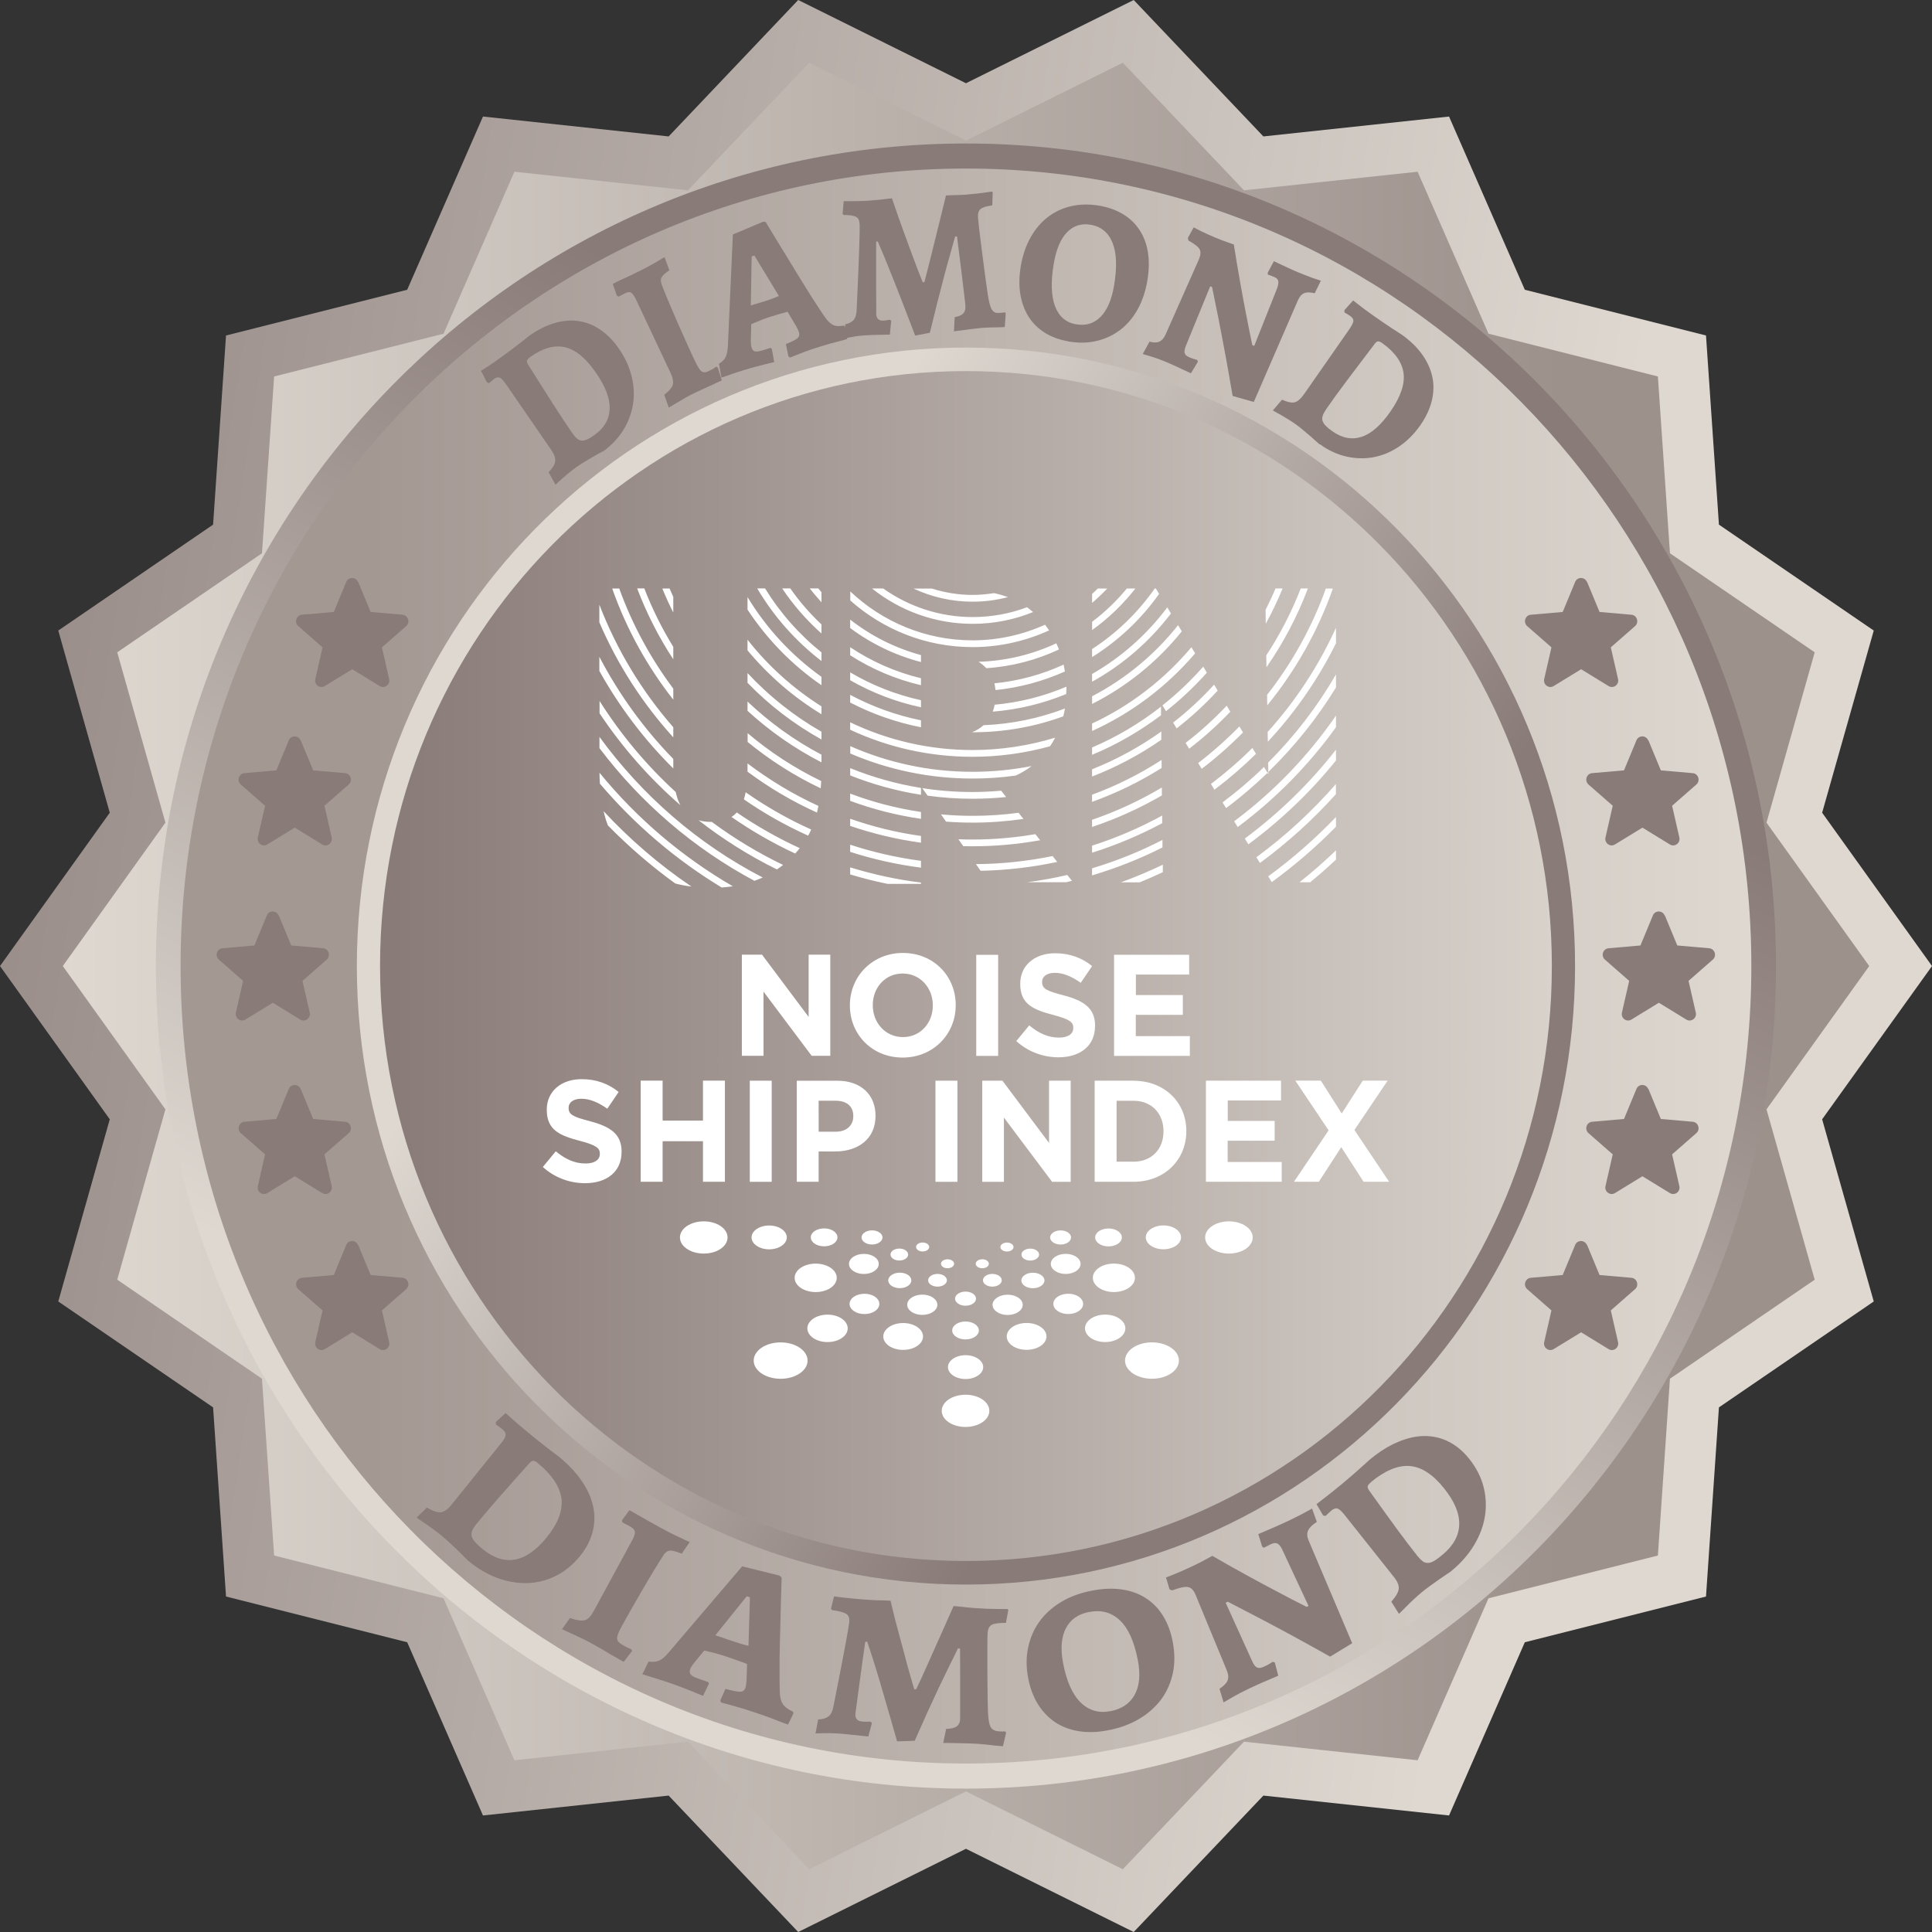 <svg fill="none" height="88" viewBox="0 0 88 88" width="88" xmlns="http://www.w3.org/2000/svg" xmlns:xlink="http://www.w3.org/1999/xlink"><rect x="0" y="0" width="88" height="88" fill="#333333" stroke="none"/><linearGradient id="a" gradientUnits="userSpaceOnUse" x1="-22.534" x2="107.98" y1="33.377" y2="53.584"><stop offset=".04" stop-color="#897b78"/><stop offset=".71" stop-color="#ded8d1"/></linearGradient><linearGradient id="b" gradientUnits="userSpaceOnUse" x1="2.859" x2="85.141" y1="44.002" y2="44.002"><stop offset="0" stop-color="#ded8d1"/><stop offset=".83" stop-color="#9d918c"/></linearGradient><linearGradient id="c"><stop offset="0" stop-color="#ded8d1"/><stop offset="1" stop-color="#897b78"/></linearGradient><linearGradient id="d" gradientUnits="userSpaceOnUse" x1="32.061" x2="54.052" xlink:href="#c" y1="67.79" y2="25.284"/><linearGradient id="e" gradientUnits="userSpaceOnUse" x1="8.225" x2="79.77" y1="44.002" y2="44.002"><stop offset=".12" stop-color="#a49893"/><stop offset="1" stop-color="#ded8d1"/></linearGradient><linearGradient id="f" gradientUnits="userSpaceOnUse" x1="29.778" x2="57.017" xlink:href="#c" y1="34.006" y2="52.571"/><linearGradient id="g" gradientUnits="userSpaceOnUse" x1="76.992" x2="-8.787" y1="44.002" y2="44.002"><stop offset=".03" stop-color="#ded8d1"/><stop offset=".69" stop-color="#897b78"/></linearGradient><path d="m43.998 3.791 7.641-3.791 5.906 6.214 8.457-.906 3.452 7.89 8.252 2.083.589 8.615 7.052 4.824-2.351 8.298 5.005 6.984-5.005 6.98 2.351 8.298-7.052 4.824-.589 8.615-8.252 2.083-3.452 7.89-8.457-.906-5.906 6.214-7.641-3.791-7.641 3.791-5.901-6.214-8.457.906-3.452-7.89-8.252-2.083-.589-8.615-7.052-4.824 2.346-8.298-5-6.98 5-6.984-2.346-8.298 7.052-4.824.589-8.615 8.252-2.083 3.452-7.89 8.457.906 5.901-6.214z" fill="url(#a)"/><path d="m43.998 6.404 7.146-3.546 5.518 5.811 7.908-.847 3.229 7.378 7.716 1.948.549 8.053 6.593 4.511-2.195 7.759 4.679 6.531-4.679 6.527 2.195 7.759-6.593 4.511-.549 8.053-7.716 1.948-3.229 7.378-7.908-.847-5.518 5.811-7.146-3.546-7.141 3.546-5.522-5.811-7.904.847-3.229-7.378-7.716-1.948-.553-8.053-6.593-4.511 2.195-7.759-4.675-6.527 4.675-6.531-2.195-7.759 6.593-4.511.553-8.053 7.716-1.948 3.229-7.378 7.904.847 5.522-5.811z" fill="url(#b)"/><path d="m43.998 81.469c20.378 0 36.897-16.774 36.897-37.467s-16.519-37.466-36.897-37.466-36.897 16.774-36.897 37.466 16.519 37.467 36.897 37.467z" fill="url(#d)"/><path d="m43.998 80.327c19.757 0 35.773-16.263 35.773-36.325 0-20.062-16.016-36.325-35.773-36.325-19.757 0-35.773 16.263-35.773 36.325 0 20.062 16.016 36.325 35.773 36.325z" fill="url(#e)"/><g fill="#897b78"><path d="m21.348 71.115c-.143-.14-.281-.281-.424-.426-.12-.118-.254-.245-.397-.376-.143-.136-.272-.249-.393-.349-.112-.095-.236-.19-.366-.285-.129-.095-.254-.186-.379-.272-.143-.095-.281-.186-.41-.281l.464-.458c.277.163.491.236.642.213.152-.023.312-.131.477-.34l2.27-2.813c.129-.159.196-.281.201-.367.004-.086-.045-.172-.152-.263-.027-.023-.058-.045-.094-.072-.036-.023-.062-.045-.094-.072-.036-.023-.076-.05-.107-.077v-.109l.442-.403c.138.122.272.24.406.358.107.1.228.199.352.303.125.104.228.19.312.258.098.082.223.181.375.308.156.122.308.245.459.362.174.136.357.272.544.412.428.358.776.725 1.035 1.11s.428.765.508 1.151.071.77-.027 1.15c-.098.381-.285.743-.567 1.092-.317.39-.673.693-1.084.897-.406.208-.834.322-1.285.34s-.91-.054-1.374-.222c-.468-.168-.919-.43-1.347-.788zm3.171-4.457c-.098-.082-.17-.122-.223-.122s-.107.032-.17.095c-.54.602-1.017 1.137-1.423 1.603-.41.471-.749.87-1.017 1.2-.085.104-.143.199-.178.285-.036.086-.045.172-.022.254.022.086.071.172.152.263s.187.195.33.312c.5.412.995.575 1.485.489.495-.086.981-.43 1.463-1.028.508-.634.727-1.223.656-1.757-.071-.534-.424-1.069-1.057-1.594z"/><path d="m30.193 70.879c-.156.24-.317.507-.491.793-.174.285-.343.575-.513.87s-.335.575-.491.852c-.156.276-.294.525-.415.747-.125.231-.183.399-.174.498.009.1.085.195.232.276.049.027.103.059.152.086.049.027.098.05.138.068.049.018.094.036.134.054l.018.086-.375.489c-.192-.109-.375-.213-.553-.317-.152-.091-.308-.181-.464-.276-.161-.091-.294-.168-.401-.227-.134-.077-.281-.149-.446-.231-.161-.077-.312-.149-.455-.213-.165-.077-.33-.154-.491-.226l.361-.507c.308.104.535.136.682.095s.277-.181.401-.412l1.757-3.234c.094-.172.134-.303.12-.385-.013-.086-.089-.163-.232-.245-.031-.018-.071-.036-.112-.059-.045-.018-.08-.041-.112-.059l-.116-.063-.013-.095.335-.457c.062.036.147.082.25.14.102.059.214.122.339.195.125.072.25.145.384.217.134.072.254.14.37.204.107.059.241.131.393.213.152.082.303.159.459.226.174.082.352.168.549.258l-.361.53c-.259-.109-.446-.154-.558-.14s-.214.1-.303.254z"/><path d="m35.519 77.057c.004.24.049.426.134.557.085.131.241.249.468.349l.022.077-.25.512c-.161-.054-.312-.113-.464-.172-.129-.05-.268-.104-.41-.159-.143-.054-.277-.1-.393-.14-.223-.077-.442-.149-.656-.217-.219-.068-.406-.122-.571-.168-.196-.054-.384-.104-.553-.149l-.036-.095.232-.525c.17.045.312.077.424.1.112.023.201.032.263.027.062-.004.112-.023.147-.054s.058-.077.08-.131c.018-.059.036-.168.049-.317l.022-.761c-.138-.054-.299-.113-.486-.177-.187-.063-.339-.118-.455-.159-.165-.059-.344-.109-.531-.159-.187-.05-.348-.086-.477-.118l-.486.593c-.085.113-.138.199-.156.258-.036.104-.022.186.031.249.058.063.174.127.352.186l.446.154.022.077-.263.548c-.165-.063-.33-.131-.5-.204-.152-.059-.312-.122-.486-.19-.174-.068-.344-.131-.513-.186-.138-.05-.285-.095-.437-.145-.152-.05-.29-.091-.41-.127-.147-.045-.285-.091-.419-.131l.285-.58c.165.032.317.018.451-.032.134-.05.277-.163.424-.335l3.385-3.968 1.7.421.098.086c-.022.666-.04 1.323-.053 1.957-.009.276-.013.557-.022.843-.009.285-.013.575-.018.861v.824c0 .263 0 .503.009.711zm-2.935-2.573.727.249c.116.041.25.082.393.127.143.041.272.077.388.104l.067-2.206-.147-.05z"/><path d="m40.862 79.317c-.134-.476-.268-.938-.397-1.386-.129-.448-.254-.865-.366-1.255-.116-.39-.223-.747-.326-1.069-.103-.322-.192-.598-.272-.829h-.089c-.085.571-.156 1.096-.219 1.567-.027.204-.053.403-.08.593-.027.195-.049.371-.071.53s-.04.294-.054.403c-.013.113-.022.181-.027.204-.013.208.094.326.33.34.022 0 .053 0 .094.005h.116.152l.062.063-.165.611c-.174-.018-.344-.036-.513-.054-.147-.018-.29-.032-.437-.045s-.263-.023-.348-.032c-.112-.009-.228-.014-.361-.018-.129 0-.254 0-.361 0-.134 0-.259.004-.384.009l.12-.634c.214-.009.375-.059.482-.149.107-.086.183-.254.223-.494.013-.059.036-.186.076-.385.04-.199.085-.43.138-.698.053-.267.107-.548.165-.852.058-.299.112-.58.161-.842.049-.263.089-.489.12-.675s.049-.303.053-.349c.004-.082 0-.154-.018-.213s-.058-.109-.116-.149-.143-.072-.245-.1c-.103-.027-.241-.054-.406-.077l-.049-.059.138-.566c.187.027.37.05.544.068.147.018.294.032.451.045.156.013.285.027.388.032.112.009.232.014.37.023.138.009.272.014.393.014.138 0 .281.009.428.014.129.553.259 1.073.393 1.554s.245.906.344 1.282c.116.43.232.829.343 1.2h.089c.165-.34.335-.72.517-1.128.156-.353.335-.756.54-1.209.205-.453.419-.938.647-1.454.08.004.174.014.285.027.107.009.223.023.343.036.12.014.241.023.366.032.125.009.241.014.352.018.102.009.218.014.343.014.129 0 .25.004.366.009h.397l.04.041-.107.589c-.317 0-.531.027-.642.086-.116.063-.178.181-.192.362-.009.109-.013.303-.013.58v.942c0 .349 0 .707.009 1.078 0 .371.009.693.018.978.013.349.049.584.116.707.062.122.183.19.348.204.036 0 .071.004.112.009.04.005.071 0 .112 0h.098l.04.059-.143.616c-.129-.009-.263-.023-.393-.036-.107-.014-.227-.027-.361-.041-.129-.014-.25-.023-.361-.032-.089-.004-.214-.014-.384-.018-.17-.005-.339-.009-.517-.014-.178-.004-.335-.004-.473-.009-.138 0-.214 0-.232 0l.134-.643c.214 0 .37-.041.468-.104.098-.068.156-.172.165-.322 0-.045.004-.127.004-.245 0-.118 0-.258 0-.417 0-.159 0-.335 0-.525 0-.19 0-.38 0-.571 0-.448 0-.938-.004-1.472l-.098-.009c-.103.217-.228.475-.379.774-.147.299-.308.629-.482.996s-.352.752-.54 1.164c-.187.412-.375.838-.567 1.273z"/><path d="m50.479 78.81c-.482.095-.923.109-1.329.045s-.767-.199-1.079-.403c-.312-.208-.575-.48-.789-.82s-.361-.738-.451-1.196c-.094-.494-.094-.965 0-1.399.094-.439.263-.833.517-1.182.254-.349.584-.643.986-.888.402-.245.874-.412 1.405-.516.486-.095.937-.113 1.351-.054s.781.19 1.097.394c.317.204.58.471.789.811.21.34.357.734.442 1.191.094.503.098.974.004 1.413-.094.439-.268.838-.522 1.187-.259.349-.589.648-.999.892-.406.245-.879.421-1.418.525zm.112-.87c.508-.1.874-.349 1.093-.747.219-.399.268-.924.143-1.572-.161-.843-.428-1.445-.812-1.812-.384-.367-.852-.494-1.414-.385-.495.095-.848.344-1.053.743-.205.399-.25.924-.129 1.567.156.833.424 1.44.798 1.807.375.371.83.503 1.369.399z"/><path d="m59.6 73.144-1.209-2.591c-.067-.131-.138-.213-.214-.249-.076-.036-.17-.023-.281.027-.071.036-.143.068-.205.104-.067.036-.107.054-.129.063l-.071-.05-.178-.571c.161-.068.326-.14.486-.208.134-.059.277-.118.424-.186.147-.063.277-.127.388-.177.12-.054.25-.118.384-.186.138-.068.263-.131.37-.19.129-.068.263-.14.397-.217l.218.607c-.205.131-.339.263-.397.39-.058.127-.053.276.022.457l1.985 4.679-1.004.612c-.642-.358-1.24-.693-1.802-.997-.562-.303-1.053-.566-1.481-.788-.5-.258-.959-.498-1.378-.716l-.098.045 1.218 2.686c.067.145.138.235.214.267.076.032.178.023.303-.036.027-.014.062-.032.116-.054.049-.023.098-.05.138-.077.049-.032.103-.063.161-.095l.089.032.156.602c-.161.068-.321.14-.486.208-.134.054-.277.118-.428.186-.152.068-.277.127-.384.177-.134.063-.272.131-.415.204-.143.077-.272.145-.384.213-.134.077-.263.154-.393.227l-.187-.621c.187-.118.308-.24.366-.367.053-.127.045-.281-.027-.458l-1.445-3.497c-.085-.186-.196-.29-.335-.312-.138-.023-.379.027-.714.154l-.12-.05-.161-.539c.138-.05.272-.104.41-.163.116-.045.241-.1.375-.159.134-.059.263-.118.388-.177.107-.05.214-.104.326-.159.112-.054.214-.109.303-.159.112-.059.214-.113.308-.168.535.312 1.062.607 1.575.888.513.281.968.525 1.374.738.468.249.919.485 1.347.698l.098-.045z"/><path d="m66.112 71.559c-.165.113-.33.222-.495.335-.138.1-.285.204-.446.317-.161.113-.299.222-.415.317-.112.095-.228.195-.348.308-.12.109-.232.217-.335.322-.12.122-.236.24-.352.353l-.348-.557c.214-.24.326-.439.339-.593s-.062-.335-.232-.543l-2.248-2.831c-.129-.159-.232-.249-.312-.276-.08-.023-.174.009-.281.095-.027.023-.058.05-.085.077-.027.027-.058.054-.085.077-.031.032-.062.063-.098.091l-.103-.023-.303-.516c.147-.113.29-.222.428-.331.116-.091.236-.186.361-.285.125-.104.227-.19.317-.258.098-.082.218-.186.37-.313.152-.127.299-.258.442-.385.165-.145.335-.299.508-.457.433-.358.856-.625 1.28-.802.424-.177.825-.272 1.213-.272.388 0 .758.082 1.102.258.348.177.66.435.937.784.312.394.531.811.647 1.259s.138.897.067 1.345c-.071.453-.236.892-.495 1.323s-.602.824-1.035 1.178zm-3.653-4.058c-.098.082-.152.145-.161.195-.013.05.009.113.058.186.468.657.892 1.241 1.258 1.744.37.503.687.919.955 1.255.085.104.165.181.236.236.076.054.156.077.241.072.085 0 .178-.036.281-.095s.223-.149.366-.267c.499-.412.758-.874.772-1.381.018-.507-.214-1.064-.696-1.662-.508-.634-1.03-.969-1.566-1.01-.535-.036-1.12.208-1.753.729z"/></g><path d="m43.998 72.175c15.323 0 27.744-12.613 27.744-28.172 0-15.559-12.421-28.172-27.744-28.172-15.322 0-27.744 12.613-27.744 28.172 0 15.559 12.421 28.172 27.744 28.172z" fill="url(#f)"/><path d="m27.454 20.558c-.147.082-.299.168-.446.249-.125.072-.259.154-.401.24s-.268.168-.375.245c-.103.072-.205.154-.312.24-.107.086-.21.172-.303.258-.107.1-.214.195-.317.285l-.312-.566c.192-.199.29-.371.303-.512.013-.145-.058-.326-.21-.543l-2.034-2.953c-.116-.168-.21-.267-.281-.299-.071-.032-.156-.014-.254.054-.027.018-.053.041-.076.063-.027.023-.053.045-.076.063-.027.027-.058.05-.085.072l-.094-.036-.272-.525c.129-.086.259-.172.388-.254.107-.068.214-.14.326-.222.112-.082.205-.149.281-.204.089-.063.201-.145.335-.245.134-.1.268-.204.397-.303.152-.113.303-.236.459-.362.388-.276.772-.471 1.151-.584.379-.113.745-.145 1.097-.095.352.05.682.177.995.39.312.213.598.498.848.861.285.412.477.833.584 1.268.107.435.129.861.062 1.273-.067.412-.214.806-.442 1.178-.232.371-.54.693-.928.974zm-3.305-4.294c-.085.064-.134.118-.147.163-.009.045.009.109.053.181.428.679.807 1.282 1.142 1.803.335.521.62.956.861 1.304.076.109.147.195.214.254s.143.095.218.1c.076.004.161-.014.254-.054s.201-.109.33-.199c.451-.322.682-.72.696-1.196s-.196-1.028-.633-1.653c-.459-.666-.932-1.046-1.414-1.155-.482-.104-1.008.045-1.579.453z" fill="#897b78"/><path d="m30.171 13.049c.107.267.223.553.352.856.129.303.263.612.397.919s.268.602.397.888c.129.285.245.543.357.77.112.235.205.381.285.435.08.054.183.054.312-.009.045-.023.089-.045.134-.068.045-.023.085-.045.116-.068.036-.023.071-.05.103-.072l.071.041.183.584c-.17.082-.335.159-.495.231-.138.059-.277.122-.419.19-.143.068-.259.122-.357.168-.12.059-.245.122-.379.199s-.259.149-.37.217c-.134.082-.268.159-.397.235l-.205-.584c.223-.172.352-.326.388-.462.036-.136 0-.322-.112-.557l-1.557-3.306c-.085-.177-.161-.285-.228-.326s-.165-.032-.285.032c-.027.014-.058.032-.094.05-.036.018-.067.036-.094.05l-.103.05-.076-.05-.183-.534c.058-.027.129-.063.218-.109s.192-.091.303-.14c.112-.05.223-.104.339-.159.116-.054.223-.109.326-.159.094-.045.21-.104.339-.172.129-.068.259-.14.384-.213.143-.082.29-.168.446-.263l.223.598c-.201.131-.321.245-.366.34-.04.095-.027.222.045.385z" fill="#897b78"/><path d="m37.552 14.412c.129.19.259.322.384.385.125.063.294.072.504.032l.053.054.098.557c-.138.041-.272.082-.406.113-.116.027-.236.059-.361.095-.125.036-.241.068-.343.1-.192.059-.379.118-.562.181-.183.063-.343.122-.477.177-.165.063-.317.122-.455.181l-.076-.054-.116-.562c.138-.054.254-.104.344-.149s.152-.086.192-.122c.04-.036.062-.082.071-.127.009-.045 0-.095-.013-.149-.018-.059-.062-.154-.134-.285l-.384-.639c-.12.032-.263.072-.424.118-.161.05-.294.091-.393.122-.143.045-.294.1-.446.163-.156.063-.281.118-.388.163l-.022.752c0 .14.013.24.031.299.031.104.08.168.152.186.071.018.187.009.339-.041l.384-.118.054.054.107.593c-.147.036-.294.072-.446.109-.134.036-.277.072-.433.113-.156.041-.303.082-.446.127-.12.036-.245.077-.375.118-.129.041-.245.082-.348.122-.125.045-.241.086-.357.118l-.112-.634c.129-.068.228-.159.29-.272.062-.113.103-.285.116-.507l.228-5.104 1.383-.584.112.014c.335.562.669 1.105.995 1.635.138.231.281.462.428.702.147.24.294.48.442.716.147.235.29.462.433.679.138.217.268.408.384.58zm-3.359-.498.629-.19c.103-.032.214-.068.335-.113.12-.045.228-.086.321-.127l-1.115-1.843-.125.036-.04 2.237z" fill="#897b78"/><path d="m41.687 15.291c-.174-.453-.339-.888-.504-1.313-.165-.421-.317-.815-.464-1.187-.147-.367-.281-.707-.406-1.01-.125-.303-.236-.562-.33-.779h-.076v1.576.593c0 .19 0.0.371.004.53.004.159 0 .294 0 .403v.204c.013.208.12.308.317.294.018 0 .045 0 .08-.004.036 0 .067-.009.098-.018.036 0 .08-.009.129-.018l.058.054-.062.625c-.152 0-.299.005-.442.009-.125 0-.25.004-.375.009-.125.005-.223.009-.299.014-.094.005-.196.018-.308.027-.112.014-.214.032-.308.05-.112.018-.219.041-.326.059l.027-.639c.178-.036.308-.104.393-.208.08-.1.125-.272.129-.512 0-.059.009-.186.018-.39.009-.199.018-.435.031-.702.013-.267.022-.553.036-.856.013-.303.022-.584.031-.852.009-.263.013-.489.018-.679 0-.186 0-.303 0-.349-.004-.082-.018-.149-.04-.208-.022-.059-.062-.1-.116-.131-.053-.032-.129-.054-.219-.068-.094-.014-.21-.023-.352-.023l-.049-.054.049-.575h.468c.125 0 .254-.005.388-.009.134-.005.245-.009.33-.018.094-.005.201-.014.317-.027.12-.009.232-.023.335-.036.116-.014.241-.027.361-.041.178.53.352 1.019.517 1.477.169.458.317.861.446 1.214.152.408.299.788.437 1.132h.076c.098-.367.196-.761.303-1.187.089-.367.192-.788.312-1.259.116-.471.241-.974.37-1.508.067 0 .147-.009.241-.009.094 0 .192-.005.294-.009.102 0 .205-.009.312-.014.107-.005.205-.018.299-.027.089-.005.187-.014.294-.027.107-.014.214-.027.312-.041.112-.014.223-.032.335-.05l.04.036-.018.593c-.268.036-.446.091-.535.168s-.129.204-.116.38c.009.109.027.299.058.571.031.272.071.584.116.928.045.344.089.698.138 1.06.049.362.094.679.134.96.053.34.112.566.183.679.071.113.174.168.321.154.031 0 .062 0 .094-.004.031 0 .062-.009.094-.014.027 0 .053-.004.085-.014l.04.054-.045.621c-.112.009-.223.009-.339.014-.094 0-.196 0-.308.004s-.214.009-.308.014c-.076.004-.183.014-.326.032-.143.018-.29.032-.437.054-.147.023-.281.036-.401.05-.12.014-.183.023-.196.032l.036-.652c.178-.032.308-.086.384-.163s.112-.19.103-.335c0-.045-.009-.127-.022-.24-.013-.113-.031-.254-.049-.412-.018-.159-.04-.331-.062-.516s-.045-.376-.067-.562c-.053-.439-.116-.924-.183-1.445h-.085c-.062.231-.138.503-.228.815s-.187.661-.285 1.037c-.098.376-.205.784-.312 1.209-.107.43-.218.87-.326 1.323l-.678.131z" fill="#897b78"/><path d="m48.65 15.545c-.41-.072-.772-.204-1.075-.399-.303-.195-.549-.439-.732-.734s-.308-.639-.37-1.024c-.062-.385-.053-.811.022-1.264.085-.494.232-.928.446-1.309.214-.381.477-.689.789-.929.312-.24.669-.408 1.071-.498.397-.091.825-.095 1.28-.018.419.072.781.208 1.093.399.308.19.557.435.745.729.187.294.312.63.37 1.015s.049.802-.027 1.259c-.085.498-.232.942-.446 1.323-.214.38-.477.693-.794.933-.317.24-.673.408-1.079.503s-.834.1-1.298.018zm.37-.774c.437.077.807-.036 1.106-.335.299-.299.508-.774.616-1.418.143-.838.12-1.49-.067-1.957-.187-.467-.522-.743-.999-.824-.424-.072-.785.041-1.075.344-.294.303-.491.774-.602 1.418-.143.829-.12 1.481.058 1.952.178.471.5.743.964.824z" fill="#897b78"/><path d="m57.129 15.753 1.048-2.636c.049-.136.062-.245.045-.322-.018-.077-.08-.136-.178-.177-.062-.027-.125-.05-.183-.072-.058-.023-.098-.036-.116-.041v-.086l.277-.521c.134.064.272.127.41.19.112.054.232.109.357.168.125.059.236.104.335.145.103.045.218.091.339.136.12.045.232.091.335.127.116.041.241.082.366.122l-.281.571c-.201-.05-.361-.054-.477-.004-.116.045-.214.159-.29.331l-2.007 4.624-.964-.272c-.116-.693-.232-1.341-.343-1.939-.112-.598-.21-1.123-.299-1.572-.107-.525-.201-1.006-.294-1.449l-.085-.036-1.106 2.704c-.058.145-.08.258-.058.335.018.077.085.14.192.186.022.009.058.023.098.041.045.018.085.032.129.045.049.013.098.027.156.045l.027.082-.317.525c-.134-.063-.272-.127-.41-.19-.112-.054-.232-.109-.361-.168-.129-.059-.241-.104-.33-.145-.116-.05-.236-.095-.366-.145-.129-.05-.25-.086-.357-.118-.125-.041-.25-.077-.37-.113l.308-.562c.183.05.33.05.446 0 .116-.05.21-.163.29-.335l1.521-3.429c.076-.186.085-.335.022-.448-.062-.113-.228-.24-.5-.39l-.036-.118.268-.485c.112.059.223.118.335.172.094.045.201.095.317.149.116.05.228.1.335.145.094.036.187.077.285.113.098.036.192.072.272.1.103.036.196.068.285.1.094.589.187 1.155.285 1.703.098.548.187 1.037.272 1.463.094.498.192.969.285 1.418l.085.036z" fill="#897b78"/><path d="m60.109 20.246-.384-.344c-.112-.095-.228-.195-.357-.303-.129-.109-.245-.199-.352-.276-.102-.072-.214-.145-.33-.217-.116-.072-.232-.14-.339-.204-.129-.068-.254-.136-.37-.208l.419-.489c.25.113.442.154.58.118.138-.036.281-.168.433-.385l2.052-2.944c.116-.168.174-.29.183-.371.004-.082-.04-.154-.138-.227-.027-.018-.054-.036-.085-.054-.031-.018-.058-.036-.085-.054-.036-.018-.067-.036-.098-.059v-.104l.397-.439c.125.095.245.19.366.285.098.077.205.159.317.235.112.082.205.149.285.204.085.063.201.14.339.235.138.095.277.19.415.281.156.104.321.208.491.317.388.276.7.58.932.906.232.326.384.661.46 1.014.076.349.067.711-.022 1.083s-.259.738-.508 1.101c-.285.412-.611.738-.977.987-.366.249-.754.412-1.16.489s-.821.068-1.24-.027c-.424-.095-.83-.281-1.213-.562zm2.859-4.611c-.085-.063-.152-.09-.201-.086-.045.004-.098.041-.152.113-.486.639-.914 1.205-1.285 1.698s-.673.915-.914 1.264c-.076.109-.129.204-.161.29-.031.086-.04.168-.018.244s.067.149.138.227c.071.072.17.159.299.249.451.322.897.408 1.343.263.446-.145.888-.534 1.32-1.159.459-.661.656-1.246.593-1.739-.067-.494-.384-.947-.955-1.359z" fill="#897b78"/><path d="m43.998 71.101c14.739 0 26.687-12.133 26.687-27.099 0-14.966-11.948-27.099-26.687-27.099-14.739 0-26.687 12.133-26.687 27.099 0 14.966 11.948 27.099 26.687 27.099z" fill="url(#g)"/><path d="m43.159 57.767c.165 0 .299-.091.299-.204 0-.113-.134-.204-.299-.204-.165 0-.299.091-.299.204 0 .113.134.204.299.204zm1.882-.204c0-.113-.134-.204-.299-.204s-.299.091-.299.204c0 .113.134.204.299.204s.299-.091.299-.204zm2.899-18.57c-1.128.231-2.297.358-3.488.367l.214.303c1.191-.023 2.36-.163 3.488-.403l-.21-.267zm-3.14-5.961c-.147.136-.326.24-.526.322h.027c1.45 0 2.837-.254 4.13-.725.031-.118.053-.235.076-.358-1.16.444-2.404.707-3.702.761zm.665 10.458h-.999v4.606h.999zm-2.855 10.34h.999v-4.606h-.999zm1.369 5c-.263 0-.477.145-.477.322 0 .177.214.322.477.322.263 0 .477-.145.477-.322 0-.177-.214-.322-.477-.322zm4.79-5v-4.606h-.986v2.835l-2.123-2.835h-.919v4.606h.986v-2.926l2.195 2.926zm-2.939-17.524-.228-.29c-.428.036-.865.059-1.307.059-.776 0-1.543-.059-2.288-.177l.245.344c.669.091 1.351.14 2.043.14.517 0 1.026-.027 1.53-.077zm-1.53 1.164c.785 0 1.557-.059 2.315-.168l-.219-.281c-.687.091-1.383.14-2.092.14-.486 0-.968-.023-1.445-.068l.232.331c.402.032.807.045 1.213.045zm1.267 19.331c0 .113.134.204.299.204.165 0 .299-.091.299-.204 0-.113-.134-.204-.299-.204-.165 0-.299.091-.299.204zm-2.195 3.8c0 .227.272.408.607.408.335 0 .607-.181.607-.408 0-.226-.272-.408-.607-.408-.335 0-.607.181-.607.408zm3.787-22.606c-.932.159-1.887.245-2.859.245-.218 0-.433-.004-.647-.014l.223.317c.143 0 .281.004.424.004 1.048 0 2.079-.095 3.078-.276zm-1.945-5.58c1.178-.095 2.302-.371 3.35-.802 0-.068.009-.131.009-.199 0-.045 0-.09 0-.136-1.021.435-2.119.716-3.265.82-.022.113-.053.217-.089.317zm-3.265-2.577c-1.187-.322-2.275-.874-3.225-1.617v.385c.955.711 2.043 1.241 3.225 1.549v-.322zm5.879 4.153c.085-.127.165-.254.232-.39-1.191.362-2.458.562-3.765.562-1.989 0-3.881-.453-5.571-1.264v.34c1.699.793 3.586 1.232 5.571 1.232 1.222 0 2.404-.168 3.533-.48zm-1.566 1.336c.263-.118.504-.263.727-.435-.87.172-1.771.263-2.69.263-1.976 0-3.863-.417-5.571-1.169v.335c1.713.734 3.595 1.141 5.571 1.141.665 0 1.32-.045 1.963-.136zm-4.313-3.433c-1.151-.254-2.235-.684-3.225-1.268v.358c.995.566 2.074.987 3.225 1.232v-.317zm0 .915c-1.142-.231-2.221-.625-3.225-1.159v.349c1.004.521 2.087.901 3.225 1.128zm0 6.4c-1.111-.145-2.186-.394-3.225-.734v.326c1.039.335 2.114.575 3.225.72zm0-1.132c-1.111-.154-2.19-.421-3.225-.784v.326c1.035.353 2.114.612 3.225.765v-.313zm0-1.092c-1.115-.168-2.195-.448-3.225-.838v.331c1.03.381 2.11.657 3.225.82zm0-6.092c-1.164-.281-2.253-.765-3.225-1.413v.367c.977.625 2.065 1.092 3.225 1.363zm3.961-3.696c-.192-.068-.401-.131-.633-.181-.317.05-.647.082-.977.082-.647 0-1.271-.104-1.855-.29h-.834c.821.385 1.731.598 2.69.598.558 0 1.097-.072 1.61-.208zm-.981 3.238c1.173-.077 2.288-.376 3.305-.852-.036-.095-.076-.19-.12-.281-1.084.507-2.279.802-3.542.842.134.082.25.181.352.29zm2.128-2.554c-.089-.077-.183-.149-.277-.222-.772.29-1.606.448-2.475.448-1.517 0-2.922-.485-4.081-1.304h-.508c1.267 1.01 2.859 1.612 4.59 1.612.972 0 1.905-.19 2.756-.539zm.727.829c-.058-.086-.12-.172-.183-.254-1.012.453-2.128.711-3.301.711-2.15 0-4.108-.847-5.571-2.228v.412c1.494 1.323 3.439 2.124 5.571 2.124 1.24 0 2.422-.276 3.484-.761zm-.455 28.435c0-.149-.178-.272-.402-.272s-.401.122-.401.272c0 .149.178.272.401.272s.402-.122.402-.272zm-1.985-25.713c1.115-.113 2.177-.408 3.162-.847-.018-.104-.036-.208-.058-.312-.981.448-2.038.743-3.154.852.022.095.04.199.049.303zm-3.394 4.457c-1.12-.181-2.199-.485-3.225-.901v.331c1.026.408 2.105.707 3.225.883zm18.903-.181c-1.084 1.241-2.297 2.364-3.626 3.338l.161.263c1.258-.924 2.418-1.975 3.461-3.134v-.462zm0 3.447v-.421c-.531.507-1.088.997-1.664 1.454h.486c.406-.331.798-.675 1.178-1.033zm0-5.009c-1.195 1.531-2.596 2.894-4.153 4.049l.161.263c1.485-1.096 2.828-2.378 3.992-3.818v-.489zm-6.686-.045c.669-.512 1.294-1.078 1.873-1.685l-.165-.272c-.58.611-1.204 1.182-1.873 1.694l.161.263zm6.686 3.112c-.95.992-1.98 1.893-3.087 2.704l.161.263c1.044-.761 2.021-1.603 2.926-2.523v-.439zm-5.531-1.246c.665-.503 1.294-1.046 1.887-1.631l-.165-.267c-.589.589-1.222 1.137-1.887 1.64l.161.263zm-8.274 22.71c.29 0 .526-.159.526-.353 0-.195-.236-.353-.526-.353-.29 0-.526.159-.526.353 0 .195.236.353.526.353zm11.379-31.873h-.33c-.138.331-.29.657-.451.974l.009.63c.285-.516.54-1.051.767-1.603zm-.678 6.98c1.236-1.327 2.288-2.835 3.104-4.484v-.707c-.794 1.744-1.847 3.347-3.113 4.747zm-.027-1.653c1.28-1.572 2.302-3.37 2.989-5.322h-.321c-.633 1.766-1.543 3.397-2.676 4.842zm-1.878 4.679c.665-.494 1.294-1.033 1.891-1.608l-.161-.267c-.593.58-1.227 1.119-1.887 1.613l.161.263zm1.847-6.423c.763-1.105 1.401-2.305 1.882-3.583h-.326c-.419 1.078-.946 2.097-1.57 3.048l.009.534zm.08 4.774s-.027.027-.04.036l.04.068v-.109zm3.082-4.443c-.856 1.477-1.896 2.826-3.091 4.018l.009.426c1.178-1.146 2.217-2.437 3.082-3.85zm-7.257 2.459c.669-.521 1.294-1.096 1.869-1.721l-.165-.272c-.571.63-1.195 1.205-1.865 1.73zm7.257-.584c-1.276 1.853-2.846 3.478-4.639 4.815l.161.263c1.713-1.273 3.225-2.808 4.478-4.547zm-7.949 2.025c-.986.639-2.047 1.169-3.162 1.581v.326c1.115-.403 2.177-.919 3.167-1.544v-.362zm-.013-1.295c-.972.693-2.025 1.273-3.149 1.717v.331c1.119-.435 2.177-.996 3.154-1.676v-.371zm.027 2.55c-.999.593-2.061 1.087-3.176 1.468v.326c1.115-.371 2.177-.856 3.18-1.436v-.353zm.027 2.387c-1.017.525-2.087.956-3.203 1.291v.322c1.111-.331 2.186-.756 3.207-1.273v-.344zm-.013-1.11c-1.008.552-2.079 1.014-3.189 1.368v.322c1.111-.349 2.181-.802 3.194-1.345v-.349zm.018-5.019.161.263c.669-.53 1.289-1.114 1.86-1.753l-.165-.276c-.567.643-1.187 1.232-1.856 1.762zm-.071.059c-.955.747-2.007 1.377-3.136 1.857v.335c1.124-.467 2.177-1.078 3.14-1.803v-.385zm-4.34 7.999c.094-.023.192-.045.285-.068l-.21-.267c-.598.14-1.204.249-1.824.331h1.744zm1.468-13.384c-.085.086-.174.168-.263.249v.408c.241-.208.473-.426.691-.657zm1.905 13.384c.357-.145.705-.299 1.053-.462v-.34c-.625.299-1.258.566-1.909.802h.861zm-.196-13.384h-.388c-.468.566-.999 1.078-1.583 1.517v.376c.745-.534 1.405-1.173 1.972-1.893zm2.721 2.953-.17-.276c-1.236 1.468-2.779 2.663-4.523 3.474v.34c1.811-.82 3.412-2.034 4.692-3.537zm-.607-1.001-.17-.281c-1.062 1.341-2.395 2.446-3.916 3.239v.349c1.583-.797 2.975-1.929 4.086-3.306zm-.491-.811-.17-.281c-.923 1.232-2.087 2.269-3.426 3.035v.353c1.401-.774 2.623-1.839 3.595-3.112zm-.54-.892-.152-.249h-.049c-.767 1.096-1.735 2.034-2.855 2.758v.367c1.195-.743 2.235-1.726 3.051-2.876zm-8.818 35.759c.442 0 .803-.244.803-.543 0-.299-.361-.543-.803-.543s-.803.245-.803.543c0 .299.361.543.803.543zm-1.972-3.845c-.379 0-.687.208-.687.462 0 .254.308.462.687.462.379 0 .687-.208.687-.462 0-.254-.308-.462-.687-.462zm-14.702-23.77c0 .172.009.34.018.498 1.583 1.862 3.457 3.465 5.549 4.729.174-.013.343-.032.508-.054-2.32-1.345-4.376-3.098-6.075-5.173zm12.413 20.844c-.263 0-.477.145-.477.322s.214.322.477.322c.263 0 .477-.145.477-.322s-.214-.322-.477-.322zm1.418 4.221c-.5 0-.905.272-.905.612s.406.611.905.611c.499 0 .905-.272.905-.611s-.406-.612-.905-.612zm5.446-.829c0-.258-.308-.462-.687-.462-.379 0-.687.208-.687.462 0 .254.308.462.687.462.379 0 .687-.208.687-.462zm-.955-1.119c0-.159-.192-.29-.428-.29s-.428.131-.428.29c0 .159.192.29.428.29s.428-.131.428-.29zm-1.65 5.213c-.598 0-1.084.326-1.084.734 0 .408.486.734 1.084.734s1.084-.326 1.084-.734c0-.408-.486-.734-1.084-.734zm-.848-5.213c0-.159-.192-.29-.428-.29s-.428.131-.428.29c0 .159.192.29.428.29s.428-.131.428-.29zm-8.096-1.409c.442 0 .803-.245.803-.543s-.361-.543-.803-.543-.803.245-.803.543.361.543.803.543zm.116-7.682h-.999v4.606h.999zm4.224 9.706c-.375 0-.678.204-.678.462s.303.462.678.462.678-.204.678-.462-.303-.462-.678-.462zm-4.599-13.765 2.195 2.926h.848v-4.606h-.986v2.835l-2.123-2.835h-.919v4.606h.986zm4.572 12.863c.375 0 .678-.204.678-.458 0-.254-.303-.457-.678-.457-.375 0-.678.204-.678.457 0 .254.303.458.678.458zm-3.791 3.116c-.678 0-1.227.371-1.227.829 0 .458.549.829 1.227.829.678 0 1.227-.371 1.227-.829 0-.457-.549-.829-1.227-.829zm2.136-1.264c-.508 0-.919.281-.919.625s.41.625.919.625.919-.281.919-.625-.41-.625-.919-.625zm9.068.38c-.5 0-.905.272-.905.612s.406.611.905.611.905-.272.905-.611-.406-.612-.905-.612zm6.231-4.443c-.442 0-.803.245-.803.543s.361.543.803.543.803-.245.803-.543-.361-.543-.803-.543zm-4.683.87c.263 0 .477-.145.477-.322 0-.177-.214-.322-.477-.322-.263 0-.477.145-.477.322 0 .177.214.322.477.322zm3.318-7.464h-1.766v4.606h1.766c1.423 0 2.409-1.006 2.409-2.301v-.014c0-1.295-.986-2.287-2.409-2.287zm1.369 2.314c0 .815-.549 1.377-1.365 1.377h-.772v-2.776h.772c.816 0 1.365.571 1.365 1.386zm3.457-18.448c-.584.598-1.213 1.155-1.878 1.667l.161.263c.665-.507 1.294-1.06 1.882-1.658zm5.237 18.384 1.516-2.251h-1.133l-.959 1.495-.95-1.495h-1.164l1.517 2.265-1.579 2.342h1.133l1.022-1.576 1.017 1.576h1.164l-1.579-2.355zm-5.714 4.158c-.598 0-1.084.326-1.084.734 0 .408.486.734 1.084.734s1.084-.326 1.084-.734c0-.408-.486-.734-1.084-.734zm-.053-3.673h2.137v-.901h-2.137v-.933h2.426v-.901h-3.421v4.606h3.452v-.901h-2.462v-.965zm-4.184-5.734h2.137v-.901h-2.137v-.933h2.426v-.901h-3.421v4.606h3.452v-.901h-2.462v-.965zm-9.791-5.961v-.063c-1.106-.136-2.181-.371-3.225-.693v.322c.557.168 1.124.312 1.699.43h1.521zm7.931 6.454c0-.802-.517-1.137-1.436-1.381-.785-.204-.977-.303-.977-.607v-.014c0-.222.201-.403.584-.403.384 0 .776.172 1.177.453l.517-.761c-.459-.376-1.021-.584-1.686-.584-.928 0-1.588.552-1.588 1.386v.014c0 .915.589 1.169 1.503 1.409.758.199.914.331.914.584v.014c0 .272-.245.435-.651.435-.517 0-.946-.217-1.356-.557l-.589.716c.544.494 1.236.738 1.923.738.977 0 1.664-.512 1.664-1.427zm-1.338 11.31c.375 0 .678-.204.678-.458 0-.254-.303-.457-.678-.457s-.678.204-.678.457c0 .254.303.458.678.458zm.116.901c-.375 0-.678.204-.678.462s.303.462.678.462c.375 0 .678-.204.678-.462s-.303-.462-.678-.462zm2.079-.077c.531 0 .959-.29.959-.648s-.428-.648-.959-.648-.959.29-.959.648.428.648.959.648zm-.397 1.028c-.508 0-.919.281-.919.625s.41.625.919.625c.508 0 .919-.281.919-.625s-.41-.625-.919-.625zm.152-3.107c.335 0 .607-.181.607-.408 0-.226-.272-.408-.607-.408s-.607.181-.607.408c0 .227.272.408.607.408zm1.98 4.371c-.678 0-1.227.371-1.227.829 0 .458.549.829 1.227.829.678 0 1.227-.371 1.227-.829 0-.457-.549-.829-1.227-.829zm-15.054-29.934v-.38c-1.351-.965-2.502-2.201-3.368-3.632v.571c.892 1.354 2.034 2.527 3.368 3.442zm0-4.235c-.049-.054-.098-.113-.147-.172h-.388c.17.217.348.426.535.63zm0 1.88v-.412c-.526-.494-1.004-1.042-1.419-1.64h-.37c.508.761 1.111 1.449 1.789 2.052zm-5.362 26.777c-.598 0-1.084.326-1.084.734 0 .408.486.734 1.084.734s1.084-.326 1.084-.734c0-.408-.486-.734-1.084-.734zm5.362-21.256c-1.231-.648-2.364-1.468-3.368-2.419v.421c1.008.924 2.141 1.717 3.368 2.346v-.344zm0-1.046c-1.253-.716-2.386-1.617-3.368-2.672v.444c.986 1.019 2.123 1.889 3.368 2.582zm0-.793v-.362c-1.285-.811-2.426-1.839-3.368-3.035v.485c.955 1.146 2.092 2.133 3.368 2.908zm-.263 25.02c-.531 0-.959.29-.959.648s.428.648.959.648.959-.29.959-.648-.428-.648-.959-.648zm.25-21.981c-1.209-.584-2.333-1.318-3.35-2.179v.399c1.017.833 2.132 1.544 3.328 2.111.009-.109.018-.217.022-.331zm3.711 12.596c1.401 0 2.417-1.073 2.417-2.382v-.014c0-1.309-1.004-2.369-2.404-2.369-1.401 0-2.417 1.073-2.417 2.382v.014c0 1.309 1.004 2.369 2.404 2.369zm-1.361-2.392c0-.788.558-1.436 1.361-1.436.803 0 1.374.657 1.374 1.445v.014c0 .788-.558 1.436-1.361 1.436-.803 0-1.374-.657-1.374-1.445zm.705 12.542c0 .195.236.353.526.353s.526-.159.526-.353c0-.195-.236-.353-.526-.353s-.526.159-.526.353zm1.267-1.522c0 .113.134.204.299.204s.299-.091.299-.204c0-.113-.134-.204-.299-.204s-.299.091-.299.204zm-.361.344c0-.149-.178-.272-.402-.272s-.401.122-.401.272c0 .149.178.272.401.272s.402-.122.402-.272zm-3.827-1.191c-.335 0-.607.181-.607.408s.272.408.607.408.607-.181.607-.408-.272-.408-.607-.408zm-1.249-2.124h.999v-1.381h.758c1.017 0 1.833-.553 1.833-1.617v-.014c0-.942-.656-1.59-1.735-1.59h-1.851v4.606zm.999-3.691h.772c.499 0 .807.245.807.698v.014c0 .394-.29.698-.789.698h-.789zm.129-20.029v-.394c-1.013-.811-1.882-1.798-2.569-2.912h-.357c.758 1.282 1.753 2.405 2.926 3.306zm-6.749 3.017c-1.427-1.631-2.574-3.519-3.368-5.585v.806c.83 1.938 1.976 3.705 3.368 5.24v-.457zm.326 3.555c-.094-.172-.165-.371-.214-.602-1.329-1.218-2.498-2.613-3.47-4.149v.562c1.039 1.558 2.284 2.971 3.689 4.19zm-.326-1.721v-.39c-1.334-1.368-2.471-2.935-3.368-4.652v.643c.914 1.64 2.047 3.134 3.368 4.443 0-.014 0-.032 0-.045zm3.698 5.159c.129-.045.254-.095.375-.149-2.944-1.522-5.486-3.728-7.436-6.404v.512c1.891 2.5 4.3 4.57 7.065 6.047zm-2.346 13.71h.999v-4.606h-.999v1.821h-1.838v-1.821h-.999v4.606h.999v-1.848h1.838zm-.526-13.447c-1.459-.987-2.801-2.142-4.001-3.433.053.231.116.444.196.648.946.965 1.972 1.852 3.069 2.645.236.063.482.109.736.14zm-4.617 10.689c-.785-.204-.977-.303-.977-.607v-.014c0-.222.201-.403.584-.403s.776.172 1.178.453l.517-.761c-.459-.376-1.021-.584-1.686-.584-.928 0-1.588.552-1.588 1.386v.014c0 .915.589 1.169 1.503 1.409.758.199.914.331.914.584v.014c0 .272-.245.435-.651.435-.517 0-.946-.217-1.356-.557l-.589.716c.544.494 1.236.738 1.923.738.977 0 1.664-.512 1.664-1.427v-.014c0-.802-.517-1.137-1.436-1.381zm10.397-14.363c-1.146-.525-2.226-1.178-3.225-1.934v.199.177c.981.729 2.038 1.354 3.163 1.862.022-.1.045-.199.067-.308zm-.848 1.925c-1.004-.462-1.962-1.006-2.868-1.626-.071.082-.152.149-.241.204.914.634 1.887 1.196 2.904 1.667.071-.077.138-.159.205-.244zm-.758.765c-1.146-.553-2.23-1.209-3.247-1.961-.013 0-.031 0-.045 0-.205 0-.393-.027-.558-.077 1.106.865 2.302 1.617 3.568 2.242.098-.063.192-.131.281-.204zm1.285-1.612c-1.053-.471-2.052-1.042-2.989-1.698-.022.113-.049.222-.08.322.919.639 1.9 1.191 2.926 1.653.049-.086.098-.177.138-.276zm-6.285-6.418c-1.03-1.377-1.864-2.908-2.462-4.561h-.321c.651 1.848 1.597 3.555 2.783 5.064zm0-4.176c-.058-.127-.116-.258-.17-.385h-.33c.152.371.317.738.499 1.092zm0 2.274c-.517-.838-.959-1.73-1.32-2.663h-.326c.433 1.141.986 2.224 1.646 3.229v-.571z" fill="#fff"/><g fill="#897b78"><path d="m12.699 41.697.566 1.368 1.454.127c.254.023.357.344.165.516l-1.106.969.33 1.445c.058.254-.214.453-.433.317l-1.249-.765-1.249.765c-.219.136-.491-.063-.433-.317l.33-1.445-1.106-.969c-.192-.172-.089-.494.165-.516l1.454-.127.567-1.368c.098-.24.433-.24.535 0z"/><path d="m13.698 33.721.567 1.368 1.454.127c.254.023.357.344.165.516l-1.106.969.33 1.445c.058.254-.214.453-.433.317l-1.249-.765-1.249.765c-.218.136-.491-.063-.433-.317l.33-1.445-1.106-.969c-.192-.172-.089-.494.165-.516l1.454-.127.567-1.368c.098-.24.433-.24.535 0z"/><path d="m16.316 26.506.567 1.368 1.454.127c.254.023.357.344.165.516l-1.106.969.33 1.445c.058.254-.214.453-.433.317l-1.249-.765-1.249.765c-.219.136-.491-.063-.433-.317l.33-1.445-1.106-.969c-.192-.172-.089-.494.165-.516l1.454-.127.566-1.368c.098-.24.433-.24.535 0z"/><path d="m72.29 26.506.567 1.368 1.454.127c.254.023.357.344.165.516l-1.106.969.33 1.445c.058.254-.214.453-.433.317l-1.249-.765-1.249.765c-.218.136-.491-.063-.433-.317l.33-1.445-1.106-.969c-.192-.172-.089-.494.165-.516l1.454-.127.567-1.368c.098-.24.433-.24.535 0z"/><path d="m16.316 56.707.567 1.368 1.454.127c.254.023.357.344.165.516l-1.106.969.33 1.445c.058.254-.214.453-.433.317l-1.249-.765-1.249.765c-.219.136-.491-.063-.433-.317l.33-1.445-1.106-.969c-.192-.172-.089-.494.165-.516l1.454-.127.566-1.368c.098-.24.433-.24.535 0z"/><path d="m72.29 56.707.567 1.368 1.454.127c.254.023.357.344.165.516l-1.106.969.33 1.445c.058.254-.214.453-.433.317l-1.249-.765-1.249.765c-.218.136-.491-.063-.433-.317l.33-1.445-1.106-.969c-.192-.172-.089-.494.165-.516l1.454-.127.567-1.368c.098-.24.433-.24.535 0z"/><path d="m75.083 33.721.566 1.368 1.454.127c.254.023.357.344.165.516l-1.106.969.33 1.445c.058.254-.214.453-.433.317l-1.249-.765-1.249.765c-.218.136-.491-.063-.433-.317l.33-1.445-1.106-.969c-.192-.172-.089-.494.165-.516l1.454-.127.567-1.368c.098-.24.433-.24.535 0z"/><path d="m13.698 49.6.567 1.368 1.454.127c.254.023.357.344.165.516l-1.106.969.33 1.445c.058.254-.214.453-.433.317l-1.249-.765-1.249.765c-.218.136-.491-.063-.433-.317l.33-1.445-1.106-.969c-.192-.172-.089-.494.165-.516l1.454-.127.567-1.368c.098-.24.433-.24.535 0z"/><path d="m75.083 49.6.566 1.368 1.454.127c.254.023.357.344.165.516l-1.106.969.33 1.445c.058.254-.214.453-.433.317l-1.249-.765-1.249.765c-.218.136-.491-.063-.433-.317l.33-1.445-1.106-.969c-.192-.172-.089-.494.165-.516l1.454-.127.567-1.368c.098-.24.433-.24.535 0z"/><path d="m75.832 41.697.566 1.368 1.454.127c.254.023.357.344.165.516l-1.106.969.33 1.445c.058.254-.214.453-.433.317l-1.249-.765-1.249.765c-.219.136-.491-.063-.433-.317l.33-1.445-1.106-.969c-.192-.172-.089-.494.165-.516l1.454-.127.567-1.368c.098-.24.433-.24.535 0z"/></g></svg>